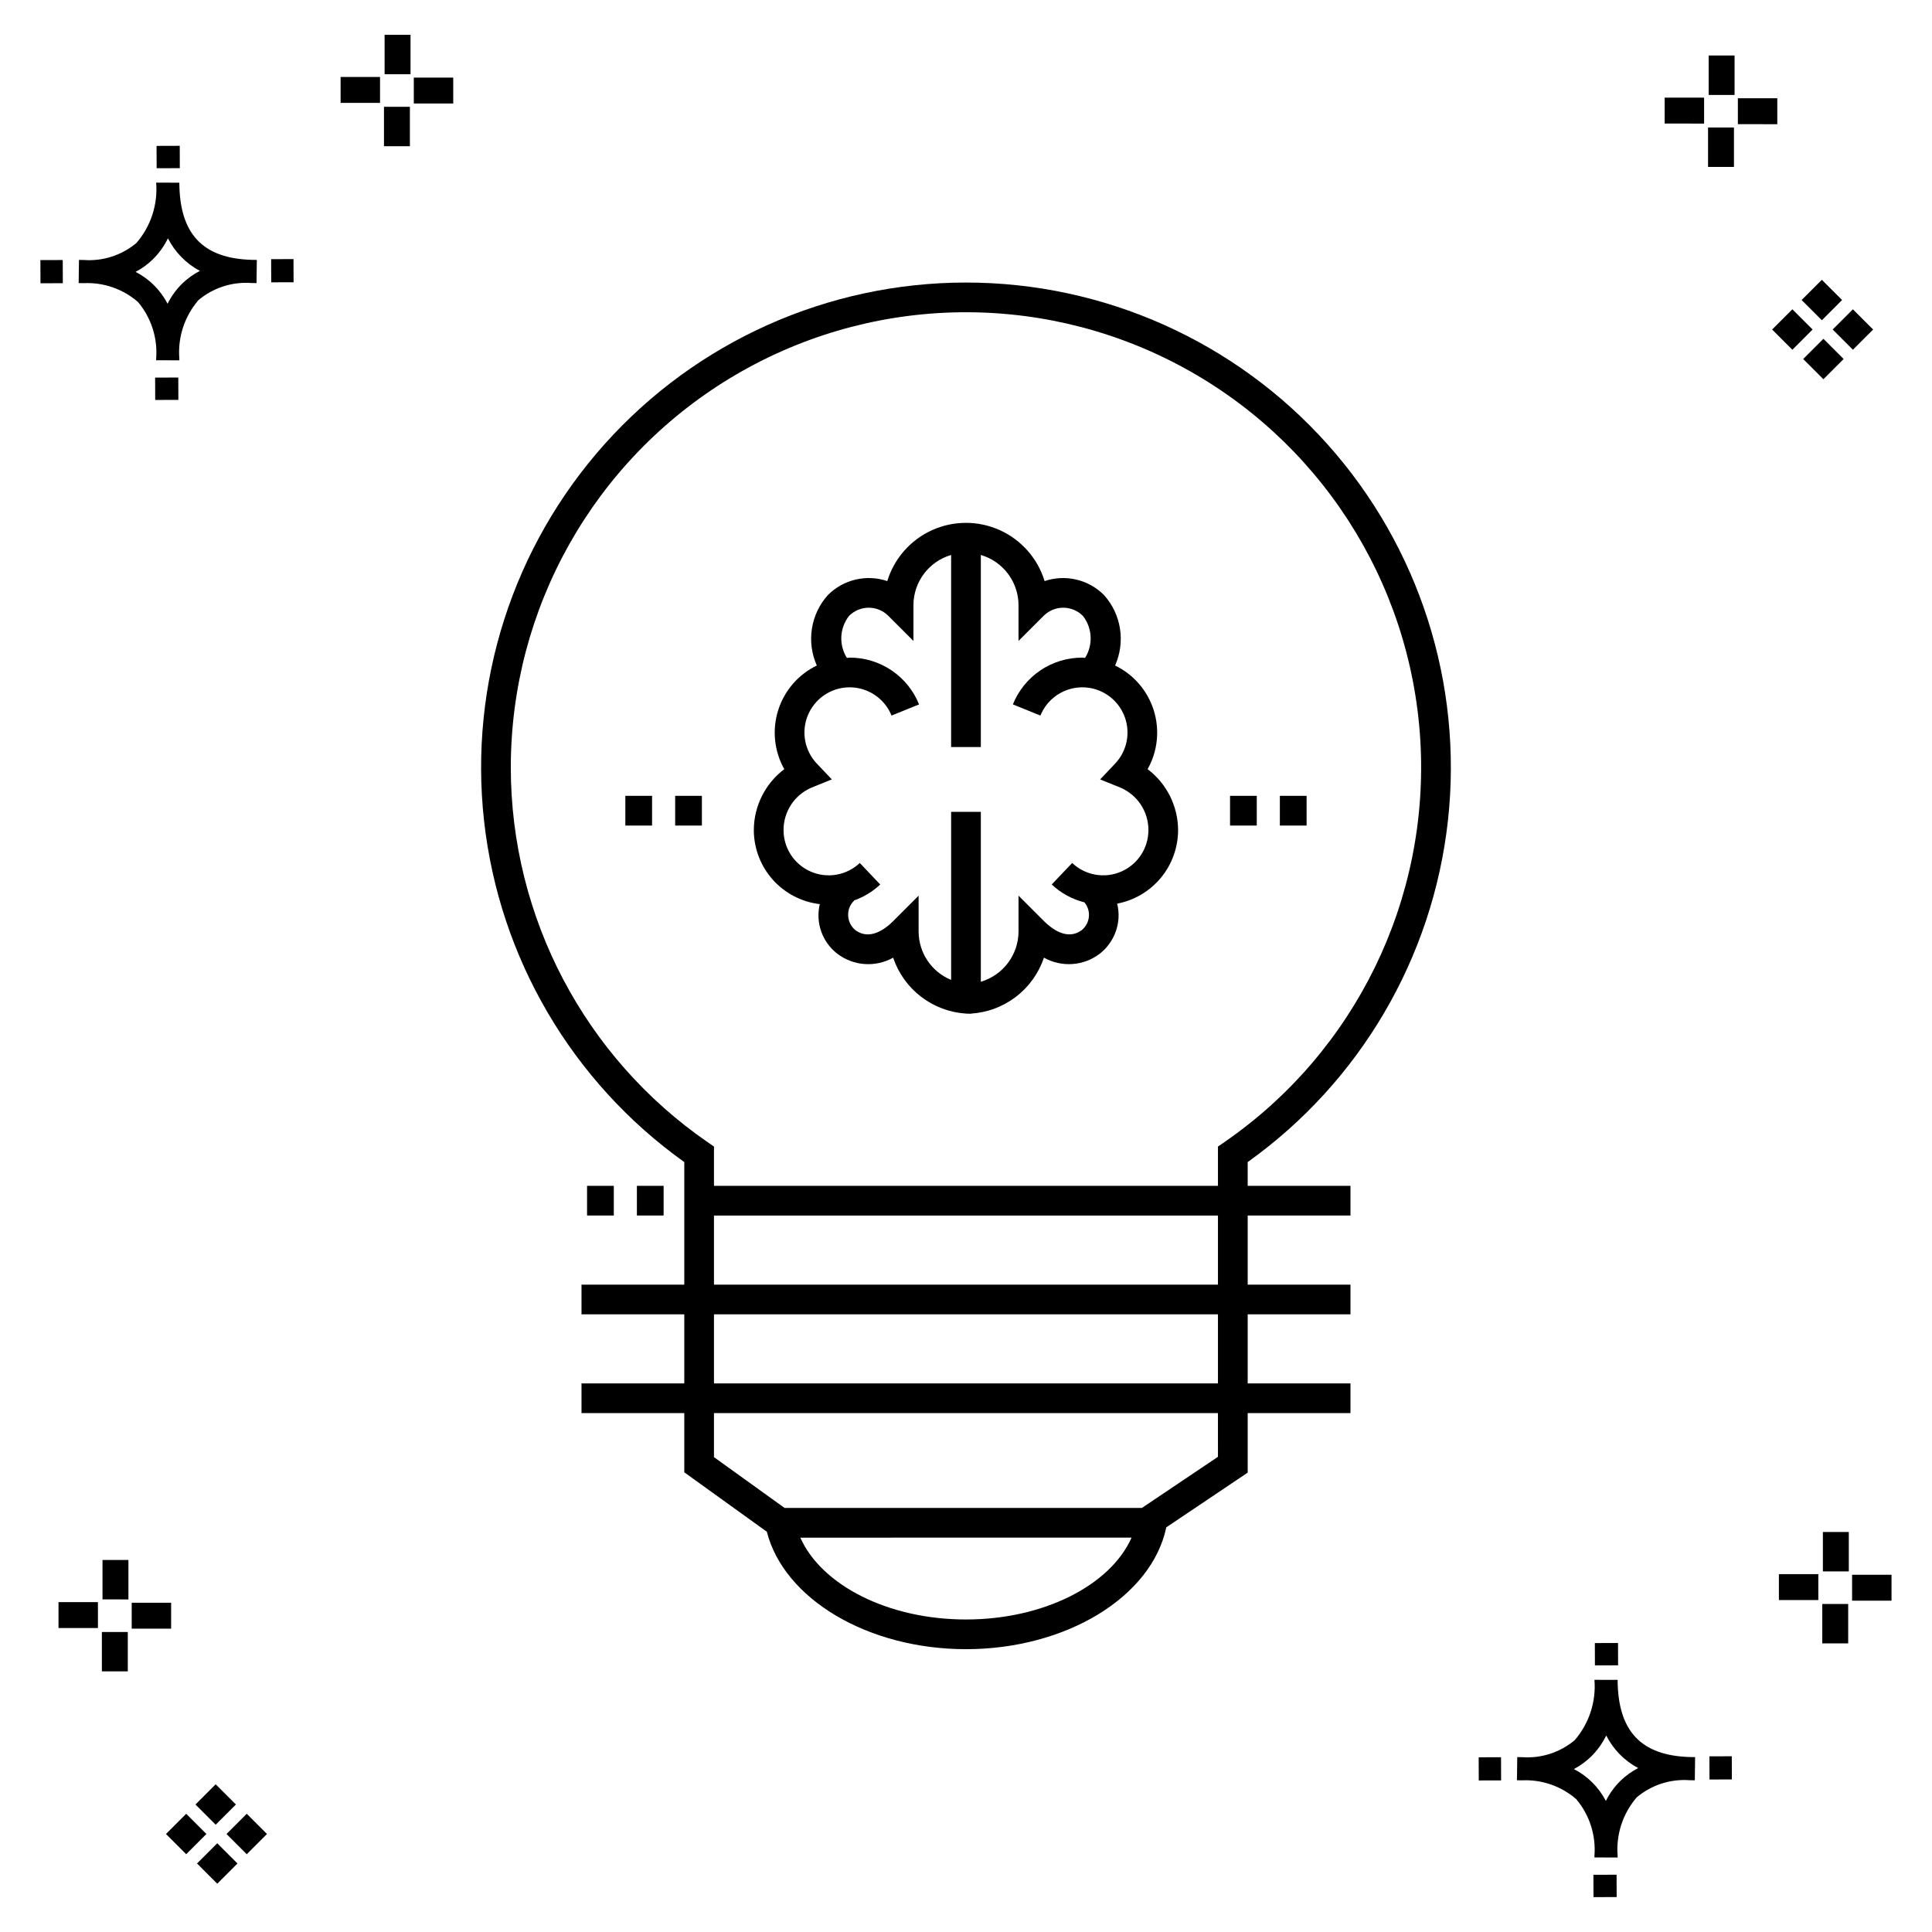 <?xml version="1.0" encoding="UTF-8"?>
<!-- Uploaded to: ICON Repo, www.iconrepo.com, Generator: ICON Repo Mixer Tools -->
<svg fill="#000000" width="800px" height="800px" version="1.1" viewBox="144 144 512 512" xmlns="http://www.w3.org/2000/svg">
 <g>
  <path d="m191.25 244.05 0.02 5.922-6.141 0.02-0.02-5.922zm19.43-31.188c0.43 0.023 0.914 0.008 1.383 0.02l-0.082 6.141c-0.441 0.008-0.914-0.004-1.363-0.02-5.094-0.375-10.129 1.258-14.035 4.543-3.688 4.285-5.508 9.867-5.059 15.504v0.441l-6.141-0.016v-0.438c0.43-5.449-1.309-10.848-4.836-15.023-3.984-3.449-9.145-5.231-14.406-4.973h-0.004c-0.426 0-0.855-0.008-1.293-0.02l0.086-6.141c0.434 0 0.863 0.008 1.285 0.02h0.004c5.051 0.367 10.043-1.246 13.926-4.496 3.816-4.414 5.707-10.18 5.238-16l6.141 0.008c0.07 13.547 6.168 20.074 19.156 20.449zm-13.707 2.922v0.004c-3.644-1.938-6.602-4.953-8.465-8.637-1.027 2.113-2.418 4.035-4.102 5.672-1.332 1.281-2.836 2.367-4.469 3.227 3.633 1.871 6.594 4.824 8.473 8.449 0.988-1.988 2.301-3.797 3.887-5.352 1.387-1.344 2.961-2.473 4.676-3.359zm-42.266-2.856 0.02 6.141 5.922-0.016-0.02-6.141zm67.074-0.266-5.926 0.016 0.02 6.141 5.926-0.016zm-30.129-24.098-0.02-5.922-6.141 0.02 0.02 5.922zm435.57 45.219 5.359 5.359-5.359 5.359-5.359-5.359zm7.816-7.816 5.359 5.359-5.359 5.359-5.359-5.359zm-16.043 0 5.359 5.359-5.359 5.359-5.359-5.359zm7.816-7.816 5.359 5.359-5.359 5.359-5.359-5.359zm-11.809-41.238-10.449-0.004v-6.867h10.449zm-19.398-0.164-10.449-0.004v-6.867h10.449zm7.914 11.484h-6.867v-10.438h6.867zm0.164-19.07-6.867-0.004v-10.449h6.867zm-339.57 2.266-10.449-0.004v-6.867h10.449zm-19.398-0.164-10.449-0.004v-6.867h10.449zm7.914 11.484h-6.867v-10.441h6.867zm0.164-19.07h-6.867v-10.453h6.867zm313.48 477.16 0.02 5.922 6.141-0.02-0.02-5.922zm25.57-31.203c0.43 0.023 0.914 0.008 1.383 0.02l-0.082 6.141c-0.441 0.008-0.914-0.004-1.363-0.02-5.09-0.375-10.129 1.254-14.031 4.539-3.691 4.285-5.512 9.867-5.062 15.504v0.441l-6.141-0.016v-0.438c0.43-5.449-1.309-10.848-4.836-15.023-3.984-3.449-9.141-5.231-14.406-4.973h-0.004c-0.426 0-0.855-0.008-1.293-0.02l0.086-6.141c0.434 0 0.863 0.008 1.285 0.02h0.004c5.051 0.367 10.043-1.246 13.926-4.496 3.82-4.414 5.707-10.18 5.238-16l6.141 0.008c0.07 13.551 6.168 20.078 19.156 20.453zm-13.707 2.922c-3.644-1.938-6.602-4.953-8.465-8.637-1.027 2.117-2.418 4.035-4.102 5.676-1.332 1.277-2.836 2.363-4.469 3.227 3.633 1.867 6.594 4.82 8.473 8.449 0.988-1.988 2.305-3.797 3.887-5.356 1.387-1.34 2.961-2.473 4.676-3.359zm-42.266-2.856 0.02 6.141 5.922-0.016-0.02-6.141zm67.074-0.27-5.926 0.016 0.02 6.141 5.926-0.016zm-30.129-24.098-0.02-5.922-6.141 0.02 0.02 5.922zm72.461-17.141h-10.449v-6.867h10.449zm-19.398-0.164h-10.449v-6.867h10.449zm7.914 11.484h-6.867v-10.438h6.867zm0.164-19.07h-6.867v-10.449h6.867zm-432.38 72.043 5.359 5.359-5.359 5.359-5.359-5.359zm7.816-7.816 5.359 5.359-5.359 5.359-5.359-5.359zm-16.043 0 5.359 5.359-5.359 5.359-5.359-5.359zm7.816-7.816 5.359 5.359-5.359 5.359-5.359-5.359zm-11.809-41.238-10.449-0.004v-6.867h10.449zm-19.398-0.164-10.449-0.004v-6.867h10.449zm7.914 11.484-6.867-0.008v-10.434h6.867zm0.164-19.07-6.867-0.008v-10.445h6.867z"/>
  <path d="m474.65 451.96c29.742-21.23 49.039-54.117 53.062-90.438 4.023-36.32-7.609-72.637-31.984-99.863-24.375-27.223-59.191-42.781-95.73-42.781-36.543 0-71.359 15.559-95.734 42.781-24.375 27.227-36.008 63.543-31.984 99.863 4.023 36.32 23.32 69.207 53.062 90.438v32.48h-27.238v7.871h27.238v18.305h-27.238v7.871h27.238v15.691l21.875 15.746c4.562 17.848 26.816 31.125 52.781 31.125 26.527 0 49.215-13.852 53.078-32.289l21.574-14.5v-15.773h27.238v-7.871h-27.238v-18.305h27.238v-7.871h-27.238v-18.312h27.238v-7.871h-27.238zm-195.28-104.53c-0.02-42.238 22.055-81.406 58.195-103.27 36.141-21.859 81.082-23.223 118.48-3.594 37.398 19.629 61.809 57.391 64.352 99.551 2.539 42.16-17.156 82.582-51.926 106.56l-1.699 1.176v10.402h-133.56v-10.402l-1.699-1.176c-32.621-22.516-52.109-59.609-52.145-99.246zm120.62 225.75c-20.574 0-38.27-9.055-43.895-21.688l87.789-0.008c-5.621 12.637-23.316 21.695-43.895 21.695zm66.781-43.113-20.148 13.547-94.699 0.008-18.715-13.469v-11.664h133.56zm0-19.449h-133.56v-18.305h133.56zm0-26.176h-133.56v-18.312h133.56zm-105.52-100.84c-1.176 4.938 0.664 10.102 4.695 13.18 4.277 3.234 10.066 3.629 14.746 1.008 1.383 4.106 3.957 7.707 7.394 10.348s7.582 4.195 11.906 4.473l1.367 0.047v-0.047c4.324-0.277 8.469-1.832 11.906-4.473s6.008-6.242 7.394-10.348c4.676 2.617 10.465 2.223 14.742-1.008 2.949-2.293 4.777-5.734 5.019-9.465 0.074-1.293-0.047-2.59-0.359-3.848 4.535-0.863 8.625-3.277 11.574-6.832 2.945-3.551 4.562-8.02 4.574-12.637-0.02-6.352-3.008-12.336-8.078-16.164 2.672-4.754 3.258-10.398 1.625-15.602-1.633-5.199-5.34-9.496-10.246-11.867 1.367-3.062 1.816-6.453 1.301-9.766-0.52-3.312-1.988-6.402-4.227-8.898-2.016-2.031-4.559-3.453-7.344-4.109s-5.695-0.52-8.406 0.395c-1.832-5.992-6.152-10.91-11.863-13.492-5.711-2.582-12.254-2.582-17.965 0s-10.031 7.5-11.863 13.492c-2.711-0.914-5.621-1.051-8.406-0.395-2.781 0.656-5.328 2.078-7.344 4.109-2.238 2.496-3.707 5.586-4.223 8.898-0.52 3.312-0.07 6.703 1.301 9.766-4.91 2.371-8.617 6.668-10.25 11.871-1.633 5.199-1.047 10.844 1.625 15.598-5.07 3.828-8.059 9.812-8.074 16.164 0.016 4.84 1.801 9.504 5.019 13.117 3.223 3.609 7.652 5.918 12.457 6.484zm-2.164-30.887 5.352-2.168-3.969-4.191-0.004 0.004c-2.449-2.59-3.621-6.137-3.191-9.676s2.414-6.703 5.414-8.633c2.996-1.93 6.699-2.422 10.098-1.34 3.398 1.078 6.141 3.613 7.481 6.918l7.297-2.953h-0.004c-1.473-3.672-4.012-6.816-7.293-9.027-3.281-2.211-7.148-3.383-11.105-3.371-0.25 0-0.48 0.062-0.727 0.074-2.16-3.441-1.949-7.863 0.527-11.082 2.832-2.906 7.484-2.965 10.387-0.133l6.719 6.719v-9.5c0.023-6.152 4.086-11.559 9.988-13.289v50.91h7.871v-50.91c5.902 1.73 9.965 7.137 9.988 13.289v9.5l6.719-6.719c2.906-2.832 7.555-2.773 10.387 0.129 2.477 3.223 2.688 7.644 0.527 11.082-0.246-0.008-0.477-0.074-0.727-0.074v0.004c-3.953-0.016-7.824 1.16-11.105 3.371-3.277 2.211-5.82 5.356-7.293 9.027l7.297 2.953c1.336-3.305 4.078-5.84 7.477-6.918s7.102-0.59 10.102 1.34c2.996 1.93 4.981 5.094 5.41 8.633 0.43 3.539-0.738 7.086-3.191 9.676l-3.969 4.191 5.352 2.168-0.004-0.004c4.531 1.918 7.465 6.367 7.441 11.285 0 4.785-2.848 9.105-7.242 10.996-4.391 1.891-9.488 0.984-12.961-2.301l-5.418 5.703h-0.004c2.438 2.289 5.414 3.914 8.656 4.731 0.855 1.008 1.289 2.309 1.207 3.629-0.086 1.445-0.77 2.793-1.883 3.719-3.809 2.852-7.941-0.277-10.059-2.398l-6.719-6.719v9.504c-0.02 6.156-4.082 11.57-9.988 13.309v-45.027h-7.871v44.543c-5.203-2.141-8.602-7.203-8.617-12.824v-9.5l-6.719 6.719c-2.109 2.121-6.227 5.25-10.062 2.398v-0.004c-1.113-0.926-1.793-2.273-1.879-3.719-0.117-1.52 0.453-3.012 1.551-4.066l-0.047-0.047v-0.004c2.602-0.906 4.981-2.352 6.988-4.238l-5.418-5.703v-0.004c-3.477 3.285-8.57 4.191-12.965 2.301-4.391-1.891-7.238-6.211-7.242-10.996-0.023-4.918 2.91-9.367 7.441-11.285zm-49.367 2.191h7.086v7.871h-7.086zm13.207 0h7.082v7.871h-7.082zm154.13 7.871h-7.082v-7.871h7.082zm13.207 0h-7.086v-7.871h7.086zm-183.6 95.48v7.871h-7.086v-7.871zm13.203 0v7.871h-7.082v-7.871z"/>
 </g>
</svg>